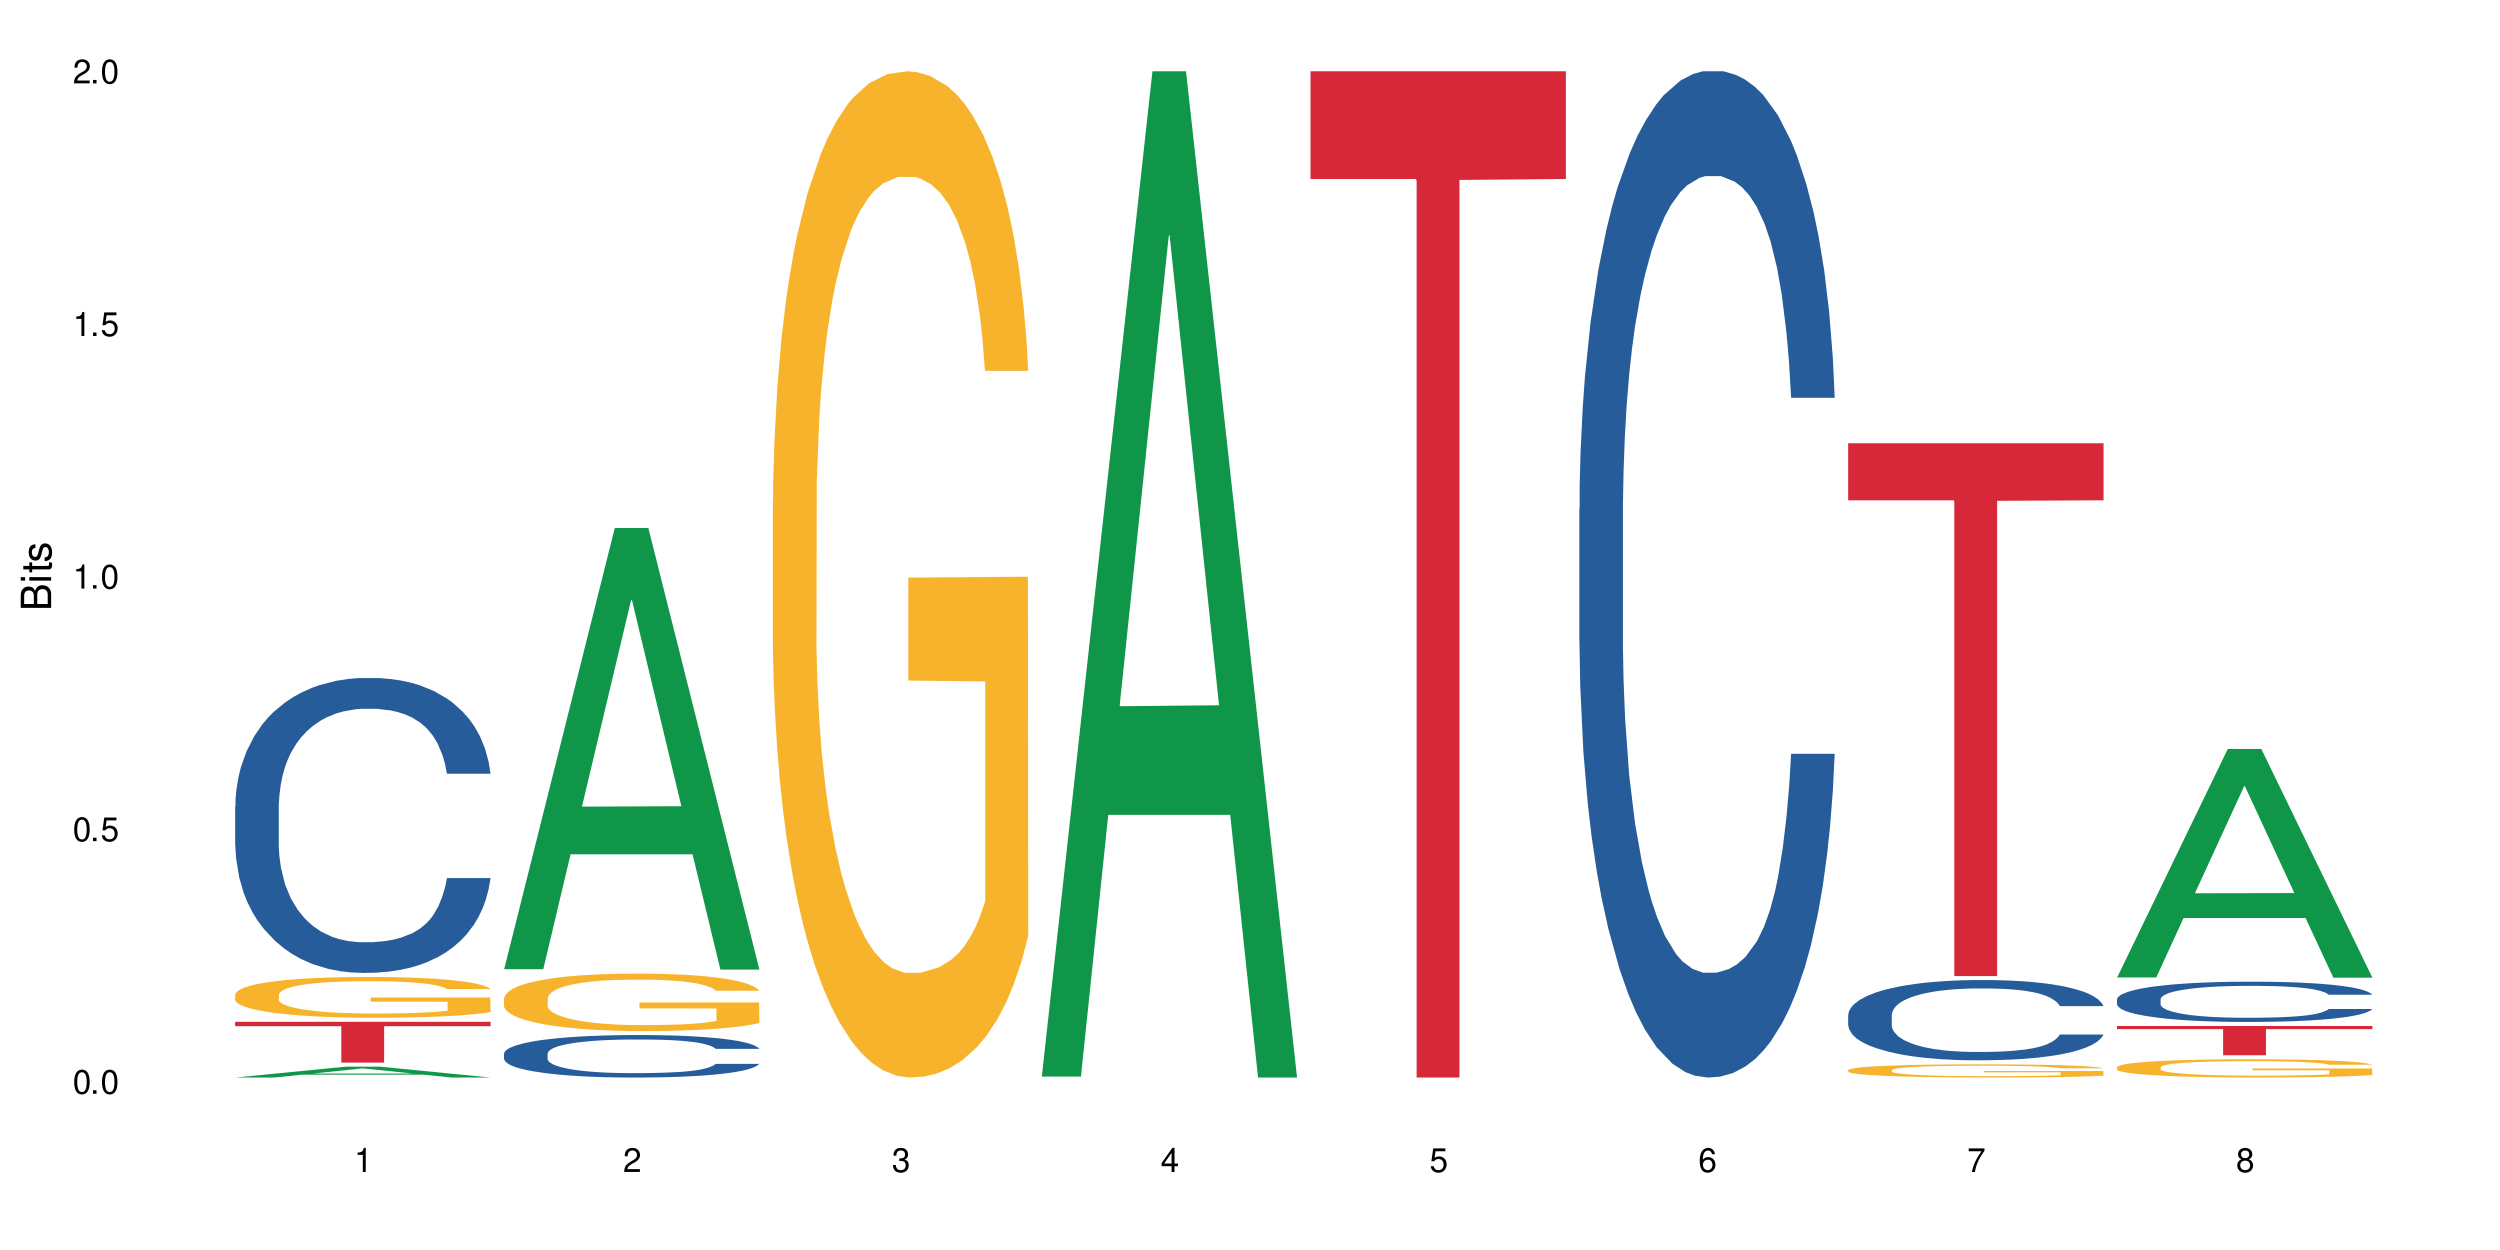 <?xml version="1.0" encoding="UTF-8"?>
<svg xmlns="http://www.w3.org/2000/svg" xmlns:xlink="http://www.w3.org/1999/xlink" width="720" height="360" viewBox="0 0 720 360">
<defs>
<g>
<g id="glyph-0-0">
</g>
<g id="glyph-0-1">
<path d="M 2.641 -6.938 C 2 -6.938 1.422 -6.656 1.078 -6.172 C 0.641 -5.562 0.406 -4.641 0.406 -3.359 C 0.406 -1.016 1.188 0.219 2.641 0.219 C 4.078 0.219 4.859 -1.016 4.859 -3.297 C 4.859 -4.641 4.656 -5.547 4.203 -6.172 C 3.844 -6.656 3.281 -6.938 2.641 -6.938 Z M 2.641 -6.188 C 3.547 -6.188 4 -5.25 4 -3.375 C 4 -1.406 3.562 -0.484 2.625 -0.484 C 1.734 -0.484 1.281 -1.438 1.281 -3.344 C 1.281 -5.25 1.734 -6.188 2.641 -6.188 Z M 2.641 -6.188 "/>
</g>
<g id="glyph-0-2">
<path d="M 1.828 -1 L 0.828 -1 L 0.828 0 L 1.828 0 Z M 1.828 -1 "/>
</g>
<g id="glyph-0-3">
<path d="M 4.562 -6.797 L 1.062 -6.797 L 0.547 -3.094 L 1.328 -3.094 C 1.719 -3.562 2.047 -3.734 2.578 -3.734 C 3.484 -3.734 4.062 -3.109 4.062 -2.094 C 4.062 -1.125 3.484 -0.531 2.578 -0.531 C 1.828 -0.531 1.375 -0.906 1.188 -1.672 L 0.328 -1.672 C 0.453 -1.109 0.547 -0.844 0.75 -0.594 C 1.125 -0.078 1.828 0.219 2.594 0.219 C 3.969 0.219 4.922 -0.781 4.922 -2.219 C 4.922 -3.562 4.031 -4.484 2.719 -4.484 C 2.25 -4.484 1.859 -4.359 1.469 -4.062 L 1.734 -5.969 L 4.562 -5.969 Z M 4.562 -6.797 "/>
</g>
<g id="glyph-0-4">
<path d="M 2.484 -4.938 L 2.484 0 L 3.328 0 L 3.328 -6.938 L 2.766 -6.938 C 2.469 -5.875 2.281 -5.734 0.984 -5.562 L 0.984 -4.938 Z M 2.484 -4.938 "/>
</g>
<g id="glyph-0-5">
<path d="M 4.859 -0.828 L 1.281 -0.828 C 1.359 -1.406 1.672 -1.781 2.5 -2.281 L 3.469 -2.828 C 4.406 -3.344 4.906 -4.062 4.906 -4.906 C 4.906 -5.484 4.672 -6.031 4.266 -6.406 C 3.859 -6.766 3.375 -6.938 2.719 -6.938 C 1.859 -6.938 1.219 -6.625 0.844 -6.031 C 0.609 -5.672 0.5 -5.234 0.484 -4.531 L 1.328 -4.531 C 1.359 -5.016 1.406 -5.281 1.531 -5.516 C 1.75 -5.938 2.188 -6.203 2.703 -6.203 C 3.469 -6.203 4.031 -5.641 4.031 -4.891 C 4.031 -4.344 3.719 -3.859 3.125 -3.516 L 2.234 -3 C 0.812 -2.172 0.406 -1.531 0.328 -0.016 L 4.859 -0.016 Z M 4.859 -0.828 "/>
</g>
<g id="glyph-0-6">
<path d="M 2.125 -3.188 L 2.578 -3.188 C 3.5 -3.188 3.984 -2.766 3.984 -1.922 C 3.984 -1.062 3.469 -0.531 2.594 -0.531 C 1.656 -0.531 1.203 -1 1.156 -2.016 L 0.312 -2.016 C 0.344 -1.453 0.438 -1.094 0.609 -0.781 C 0.953 -0.109 1.625 0.219 2.547 0.219 C 3.953 0.219 4.859 -0.625 4.859 -1.938 C 4.859 -2.828 4.516 -3.297 3.703 -3.594 C 4.344 -3.844 4.656 -4.328 4.656 -5.031 C 4.656 -6.219 3.875 -6.938 2.578 -6.938 C 1.203 -6.938 0.484 -6.172 0.453 -4.703 L 1.297 -4.703 C 1.312 -5.125 1.344 -5.359 1.453 -5.578 C 1.641 -5.969 2.062 -6.203 2.594 -6.203 C 3.344 -6.203 3.797 -5.75 3.797 -5 C 3.797 -4.516 3.609 -4.219 3.25 -4.047 C 3.016 -3.953 2.703 -3.922 2.125 -3.906 Z M 2.125 -3.188 "/>
</g>
<g id="glyph-0-7">
<path d="M 3.141 -1.672 L 3.141 0 L 3.984 0 L 3.984 -1.672 L 4.984 -1.672 L 4.984 -2.438 L 3.984 -2.438 L 3.984 -6.938 L 3.359 -6.938 L 0.266 -2.578 L 0.266 -1.672 Z M 3.141 -2.438 L 1 -2.438 L 3.141 -5.5 Z M 3.141 -2.438 "/>
</g>
<g id="glyph-0-8">
<path d="M 4.781 -5.125 C 4.609 -6.266 3.891 -6.938 2.844 -6.938 C 2.094 -6.938 1.422 -6.578 1.031 -5.953 C 0.594 -5.266 0.406 -4.422 0.406 -3.172 C 0.406 -2 0.578 -1.25 0.984 -0.641 C 1.359 -0.078 1.953 0.219 2.703 0.219 C 3.984 0.219 4.922 -0.75 4.922 -2.094 C 4.922 -3.375 4.062 -4.281 2.844 -4.281 C 2.172 -4.281 1.641 -4.031 1.281 -3.516 C 1.281 -5.234 1.828 -6.188 2.797 -6.188 C 3.391 -6.188 3.797 -5.797 3.938 -5.125 Z M 2.734 -3.531 C 3.547 -3.531 4.062 -2.953 4.062 -2.031 C 4.062 -1.156 3.484 -0.531 2.703 -0.531 C 1.922 -0.531 1.328 -1.188 1.328 -2.078 C 1.328 -2.938 1.906 -3.531 2.734 -3.531 Z M 2.734 -3.531 "/>
</g>
<g id="glyph-0-9">
<path d="M 4.984 -6.797 L 0.438 -6.797 L 0.438 -5.969 L 4.109 -5.969 C 2.5 -3.656 1.828 -2.234 1.328 0 L 2.219 0 C 2.594 -2.172 3.453 -4.047 4.984 -6.094 Z M 4.984 -6.797 "/>
</g>
<g id="glyph-0-10">
<path d="M 3.75 -3.656 C 4.469 -4.094 4.688 -4.438 4.688 -5.078 C 4.688 -6.172 3.844 -6.938 2.641 -6.938 C 1.438 -6.938 0.594 -6.172 0.594 -5.094 C 0.594 -4.438 0.812 -4.094 1.516 -3.656 C 0.734 -3.266 0.359 -2.703 0.359 -1.922 C 0.359 -0.656 1.281 0.219 2.641 0.219 C 3.984 0.219 4.922 -0.656 4.922 -1.922 C 4.922 -2.703 4.531 -3.266 3.75 -3.656 Z M 2.641 -6.188 C 3.359 -6.188 3.812 -5.75 3.812 -5.062 C 3.812 -4.406 3.344 -3.984 2.641 -3.984 C 1.922 -3.984 1.453 -4.406 1.453 -5.078 C 1.453 -5.75 1.922 -6.188 2.641 -6.188 Z M 2.641 -3.266 C 3.484 -3.266 4.062 -2.719 4.062 -1.906 C 4.062 -1.078 3.484 -0.531 2.625 -0.531 C 1.797 -0.531 1.219 -1.094 1.219 -1.906 C 1.219 -2.719 1.781 -3.266 2.641 -3.266 Z M 2.641 -3.266 "/>
</g>
<g id="glyph-1-0">
</g>
<g id="glyph-1-1">
<path d="M 0 -0.953 L 0 -4.891 C 0 -5.719 -0.234 -6.344 -0.734 -6.797 C -1.188 -7.234 -1.812 -7.469 -2.5 -7.469 C -3.547 -7.469 -4.188 -7 -4.625 -5.875 C -4.984 -6.688 -5.625 -7.094 -6.531 -7.094 C -7.172 -7.094 -7.734 -6.859 -8.141 -6.391 C -8.562 -5.922 -8.75 -5.344 -8.75 -4.5 L -8.75 -0.953 Z M -4.984 -2.062 L -7.766 -2.062 L -7.766 -4.219 C -7.766 -4.844 -7.688 -5.203 -7.453 -5.5 C -7.219 -5.812 -6.859 -5.969 -6.375 -5.969 C -5.891 -5.969 -5.531 -5.812 -5.297 -5.5 C -5.062 -5.203 -4.984 -4.844 -4.984 -4.219 Z M -0.984 -2.062 L -4 -2.062 L -4 -4.781 C -4 -5.766 -3.438 -6.359 -2.484 -6.359 C -1.547 -6.359 -0.984 -5.766 -0.984 -4.781 Z M -0.984 -2.062 "/>
</g>
<g id="glyph-1-2">
<path d="M -6.281 -1.797 L -6.281 -0.797 L 0 -0.797 L 0 -1.797 Z M -8.75 -1.797 L -8.75 -0.797 L -7.484 -0.797 L -7.484 -1.797 Z M -8.75 -1.797 "/>
</g>
<g id="glyph-1-3">
<path d="M -6.281 -3.047 L -6.281 -2.016 L -8.016 -2.016 L -8.016 -1.016 L -6.281 -1.016 L -6.281 -0.172 L -5.469 -0.172 L -5.469 -1.016 L -0.719 -1.016 C -0.078 -1.016 0.281 -1.453 0.281 -2.234 C 0.281 -2.5 0.25 -2.719 0.188 -3.047 L -0.641 -3.047 C -0.609 -2.906 -0.594 -2.766 -0.594 -2.562 C -0.594 -2.141 -0.719 -2.016 -1.156 -2.016 L -5.469 -2.016 L -5.469 -3.047 Z M -6.281 -3.047 "/>
</g>
<g id="glyph-1-4">
<path d="M -4.531 -5.25 C -5.766 -5.25 -6.469 -4.422 -6.469 -2.969 C -6.469 -1.516 -5.719 -0.562 -4.547 -0.562 C -3.562 -0.562 -3.094 -1.062 -2.734 -2.562 L -2.516 -3.484 C -2.344 -4.188 -2.094 -4.469 -1.641 -4.469 C -1.047 -4.469 -0.641 -3.875 -0.641 -3 C -0.641 -2.453 -0.797 -2 -1.062 -1.75 C -1.25 -1.594 -1.422 -1.531 -1.875 -1.469 L -1.875 -0.406 C -0.422 -0.453 0.281 -1.266 0.281 -2.922 C 0.281 -4.5 -0.5 -5.516 -1.719 -5.516 C -2.656 -5.516 -3.172 -4.984 -3.469 -3.734 L -3.703 -2.766 C -3.891 -1.953 -4.156 -1.609 -4.594 -1.609 C -5.188 -1.609 -5.547 -2.125 -5.547 -2.938 C -5.547 -3.75 -5.203 -4.172 -4.531 -4.203 Z M -4.531 -5.25 "/>
</g>
</g>
</defs>
<rect x="-72" y="-36" width="864" height="432" fill="rgb(100%, 100%, 100%)" fill-opacity="1"/>
<path fill-rule="nonzero" fill="rgb(6.275%, 58.824%, 28.235%)" fill-opacity="1" d="M 67.73 310.328 L 67.809 310.328 L 99.637 307.191 L 109.301 307.191 L 141.281 310.332 L 130.047 310.332 L 122.031 309.512 L 86.906 309.512 L 79.047 310.328 L 67.73 310.328 L 90.285 309.172 L 118.809 309.172 L 104.586 307.707 L 104.43 307.703 L 104.27 307.711 L 90.207 309.172 L 90.285 309.172 Z M 67.73 310.328 "/>
<path fill-rule="nonzero" fill="rgb(14.51%, 36.078%, 60%)" fill-opacity="1" d="M 67.73 232.234 L 67.82 232.16 L 67.82 230.297 L 68.09 227.348 L 68.719 223.621 L 69.344 221.059 L 70.961 216.48 L 73.203 212.055 L 75.535 208.641 L 77.238 206.621 L 78.766 205.07 L 82.262 202.199 L 84.504 200.723 L 86.926 199.402 L 89.887 198.082 L 92.039 197.309 L 96.883 196.066 L 100.469 195.523 L 103.25 195.289 L 109.262 195.289 L 112.848 195.602 L 115.449 195.988 L 118.32 196.609 L 120.742 197.309 L 124.957 199.016 L 128.727 201.188 L 130.43 202.43 L 133.121 204.836 L 135.184 207.164 L 136.617 209.184 L 138.234 212.055 L 139.668 215.547 L 140.746 219.508 L 141.281 222.844 L 128.727 222.844 L 128.098 219.738 L 127.379 217.332 L 126.035 214.152 L 124.688 211.898 L 122.805 209.648 L 121.102 208.176 L 118.77 206.699 L 116.707 205.77 L 114.555 205.07 L 112.488 204.605 L 108.543 204.137 L 103.969 204.137 L 102.266 204.293 L 98.766 204.914 L 96.883 205.457 L 94.191 206.543 L 92.309 207.555 L 90.066 209.105 L 88.539 210.426 L 86.656 212.441 L 85.312 214.227 L 83.785 216.789 L 82.891 218.73 L 82.082 220.902 L 81.363 223.465 L 80.828 226.184 L 80.469 229.055 L 80.289 231.848 L 80.289 243.879 L 80.469 246.672 L 80.918 249.934 L 82.082 254.668 L 83.785 258.781 L 85.762 262.043 L 87.645 264.371 L 88.719 265.457 L 90.156 266.699 L 92.398 268.25 L 95.629 269.805 L 97.512 270.426 L 100.383 271.047 L 103.34 271.355 L 107.289 271.355 L 110.785 271.047 L 113.117 270.656 L 115.539 270.035 L 118.859 268.719 L 120.922 267.477 L 122.715 266 L 124.062 264.527 L 124.957 263.285 L 126.305 260.879 L 127.379 258.238 L 128.188 255.523 L 128.727 252.883 L 141.281 252.883 L 140.746 255.988 L 139.938 259.016 L 139.129 261.266 L 137.875 263.98 L 136.441 266.387 L 134.375 269.105 L 132.672 270.891 L 130.43 272.832 L 128.367 274.305 L 126.125 275.625 L 122.805 277.176 L 120.652 277.953 L 118.32 278.652 L 115.539 279.273 L 112.043 279.816 L 108.273 280.129 L 104.777 280.203 L 101.008 280.051 L 98.227 279.738 L 94.551 279.039 L 89.977 277.645 L 86.656 276.168 L 84.055 274.695 L 81.812 273.141 L 79.301 271.047 L 76.074 267.629 L 74.098 264.992 L 72.754 262.816 L 71.23 259.789 L 70.152 257.074 L 68.898 252.727 L 68 247.215 L 67.73 242.949 Z M 67.73 232.234 "/>
<path fill-rule="nonzero" fill="rgb(96.863%, 70.196%, 16.863%)" fill-opacity="1" d="M 67.73 286.402 L 67.82 286.391 L 67.82 286.176 L 68.18 285.691 L 69.078 285.027 L 70.242 284.48 L 71.5 284.051 L 72.305 283.824 L 73.652 283.504 L 74.816 283.27 L 77.777 282.785 L 81.543 282.336 L 83.609 282.141 L 85.941 281.957 L 89.258 281.754 L 90.785 281.68 L 95.449 281.508 L 100.738 281.402 L 106.57 281.367 L 109.262 281.379 L 112.938 281.422 L 117.961 281.539 L 120.832 281.648 L 123.074 281.754 L 125.406 281.895 L 128.277 282.109 L 130.969 282.367 L 133.121 282.625 L 135.273 282.945 L 137.066 283.289 L 138.594 283.664 L 139.938 284.113 L 140.746 284.492 L 141.281 284.867 L 128.816 284.867 L 128.098 284.492 L 127.289 284.199 L 125.945 283.848 L 124.598 283.59 L 123.254 283.387 L 120.742 283.105 L 118.59 282.934 L 115.898 282.785 L 113.297 282.688 L 110.336 282.625 L 108.543 282.602 L 103.789 282.602 L 99.484 282.676 L 96.973 282.762 L 95.18 282.848 L 92.668 283.012 L 91.141 283.141 L 90.246 283.227 L 87.555 283.559 L 85.762 283.859 L 84.773 284.062 L 83.52 284.383 L 82.621 284.672 L 81.633 285.102 L 81.098 285.426 L 80.379 286.152 L 80.289 288.086 L 80.559 288.492 L 81.098 288.934 L 81.812 289.32 L 82.891 289.727 L 83.965 290.039 L 85.852 290.457 L 87.465 290.734 L 88.719 290.918 L 91.141 291.207 L 92.129 291.305 L 94.461 291.496 L 96.883 291.648 L 99.844 291.777 L 102.086 291.84 L 105.672 291.895 L 110.246 291.895 L 115.629 291.828 L 119.039 291.742 L 121.371 291.656 L 122.895 291.582 L 124.777 291.465 L 126.125 291.355 L 127.379 291.238 L 128.906 291.059 L 128.906 288.492 L 106.75 288.48 L 106.75 287.281 L 141.195 287.27 L 141.281 291.465 L 139.398 291.754 L 137.066 292.031 L 134.824 292.246 L 132.492 292.43 L 129.176 292.633 L 126.484 292.762 L 122.355 292.914 L 118.59 293.008 L 114.645 293.074 L 111.145 293.105 L 107.02 293.117 L 103.34 293.094 L 99.395 293.031 L 96.254 292.945 L 93.383 292.836 L 90.516 292.699 L 86.926 292.473 L 84.594 292.289 L 82.172 292.066 L 79.75 291.797 L 77.598 291.508 L 76.164 291.281 L 74.727 291.023 L 73.203 290.703 L 71.766 290.336 L 70.691 290.004 L 69.703 289.629 L 68.988 289.277 L 68.27 288.793 L 67.91 288.406 L 67.73 288.074 Z M 67.73 286.402 "/>
<path fill-rule="nonzero" fill="rgb(83.922%, 15.686%, 22.353%)" fill-opacity="1" d="M 67.73 294.281 L 141.281 294.281 L 141.281 295.539 L 110.629 295.551 L 110.629 306.027 L 98.297 306.027 L 98.297 295.559 L 98.117 295.539 L 67.73 295.539 Z M 67.73 294.281 "/>
<path fill-rule="nonzero" fill="rgb(6.275%, 58.824%, 28.235%)" fill-opacity="1" d="M 145.156 279.121 L 145.234 279.004 L 177.059 152.059 L 186.723 152.059 L 218.707 279.242 L 207.469 279.242 L 199.453 246.043 L 164.328 246.043 L 156.469 279.121 L 145.156 279.121 L 167.707 232.309 L 196.23 232.191 L 182.008 172.84 L 181.852 172.719 L 181.695 173.078 L 167.629 232.191 L 167.707 232.309 Z M 145.156 279.121 "/>
<path fill-rule="nonzero" fill="rgb(14.51%, 36.078%, 60%)" fill-opacity="1" d="M 145.156 303.426 L 145.242 303.414 L 145.242 303.145 L 145.512 302.719 L 146.141 302.184 L 146.77 301.816 L 148.383 301.156 L 150.625 300.52 L 152.957 300.027 L 154.664 299.734 L 156.188 299.512 L 159.684 299.098 L 161.93 298.887 L 164.352 298.695 L 167.309 298.508 L 169.461 298.395 L 174.305 298.215 L 177.895 298.137 L 180.676 298.105 L 186.684 298.105 L 190.273 298.148 L 192.875 298.203 L 195.742 298.293 L 198.164 298.395 L 202.383 298.641 L 206.148 298.953 L 207.852 299.133 L 210.543 299.48 L 212.605 299.812 L 214.043 300.105 L 215.656 300.52 L 217.094 301.02 L 218.168 301.59 L 218.707 302.07 L 206.148 302.07 L 205.52 301.625 L 204.805 301.277 L 203.457 300.82 L 202.113 300.496 L 200.23 300.172 L 198.523 299.961 L 196.191 299.746 L 194.129 299.613 L 191.977 299.512 L 189.914 299.445 L 185.969 299.379 L 181.391 299.379 L 179.688 299.398 L 176.191 299.488 L 174.305 299.566 L 171.613 299.723 L 169.73 299.871 L 167.488 300.094 L 165.965 300.285 L 164.082 300.574 L 162.734 300.832 L 161.211 301.199 L 160.312 301.48 L 159.508 301.793 L 158.789 302.16 L 158.25 302.551 L 157.891 302.965 L 157.711 303.367 L 157.711 305.102 L 157.891 305.504 L 158.34 305.973 L 159.508 306.656 L 161.211 307.246 L 163.184 307.715 L 165.066 308.051 L 166.145 308.207 L 167.578 308.387 L 169.82 308.609 L 173.051 308.836 L 174.934 308.926 L 177.805 309.012 L 180.766 309.059 L 184.711 309.059 L 188.211 309.012 L 190.543 308.957 L 192.965 308.867 L 196.281 308.68 L 198.344 308.5 L 200.141 308.285 L 201.484 308.074 L 202.383 307.895 L 203.727 307.551 L 204.805 307.168 L 205.609 306.777 L 206.148 306.398 L 218.707 306.398 L 218.168 306.844 L 217.359 307.281 L 216.555 307.605 L 215.297 307.996 L 213.863 308.344 L 211.801 308.734 L 210.094 308.992 L 207.852 309.27 L 205.789 309.484 L 203.547 309.672 L 200.23 309.898 L 198.074 310.008 L 195.742 310.109 L 192.965 310.199 L 189.465 310.277 L 185.699 310.32 L 182.199 310.332 L 178.434 310.309 L 175.652 310.266 L 171.973 310.164 L 167.398 309.965 L 164.082 309.75 L 161.48 309.539 L 159.238 309.316 L 156.727 309.012 L 153.496 308.523 L 151.523 308.141 L 150.176 307.828 L 148.652 307.395 L 147.574 307 L 146.32 306.375 L 145.422 305.582 L 145.156 304.969 Z M 145.156 303.426 "/>
<path fill-rule="nonzero" fill="rgb(96.863%, 70.196%, 16.863%)" fill-opacity="1" d="M 145.156 287.488 L 145.242 287.473 L 145.242 287.172 L 145.602 286.492 L 146.5 285.555 L 147.664 284.785 L 148.922 284.18 L 149.73 283.863 L 151.074 283.41 L 152.242 283.078 L 155.199 282.398 L 158.969 281.766 L 161.031 281.492 L 163.363 281.238 L 166.684 280.949 L 168.207 280.844 L 172.871 280.602 L 178.164 280.453 L 183.992 280.406 L 186.684 280.422 L 190.363 280.48 L 195.387 280.648 L 198.254 280.801 L 200.496 280.949 L 202.828 281.145 L 205.699 281.449 L 208.391 281.812 L 210.543 282.172 L 212.695 282.625 L 214.492 283.109 L 216.016 283.637 L 217.359 284.273 L 218.168 284.801 L 218.707 285.328 L 206.238 285.328 L 205.52 284.801 L 204.715 284.391 L 203.367 283.895 L 202.023 283.531 L 200.676 283.246 L 198.164 282.852 L 196.012 282.609 L 193.32 282.398 L 190.723 282.262 L 187.762 282.172 L 185.969 282.145 L 181.211 282.145 L 176.906 282.25 L 174.395 282.371 L 172.602 282.488 L 170.09 282.715 L 168.566 282.898 L 167.668 283.02 L 164.977 283.488 L 163.184 283.91 L 162.195 284.195 L 160.941 284.648 L 160.043 285.059 L 159.059 285.66 L 158.52 286.113 L 157.801 287.141 L 157.711 289.859 L 157.98 290.434 L 158.52 291.051 L 159.238 291.594 L 160.312 292.168 L 161.391 292.605 L 163.273 293.195 L 164.887 293.586 L 166.145 293.844 L 168.566 294.254 L 169.551 294.387 L 171.883 294.66 L 174.305 294.871 L 177.266 295.051 L 179.508 295.145 L 183.098 295.219 L 187.672 295.219 L 193.055 295.129 L 196.461 295.008 L 198.793 294.887 L 200.32 294.781 L 202.203 294.613 L 203.547 294.465 L 204.805 294.297 L 206.328 294.039 L 206.328 290.434 L 184.172 290.418 L 184.172 288.727 L 218.617 288.711 L 218.707 294.613 L 216.824 295.023 L 214.492 295.414 L 212.25 295.719 L 209.918 295.973 L 206.598 296.262 L 203.906 296.441 L 199.781 296.652 L 196.012 296.789 L 192.066 296.879 L 188.566 296.926 L 184.441 296.941 L 180.766 296.91 L 176.816 296.82 L 173.68 296.699 L 170.809 296.547 L 167.938 296.352 L 164.352 296.035 L 162.016 295.777 L 159.594 295.461 L 157.172 295.082 L 155.02 294.676 L 153.586 294.359 L 152.152 293.996 L 150.625 293.543 L 149.191 293.027 L 148.113 292.562 L 147.129 292.031 L 146.41 291.535 L 145.691 290.855 L 145.332 290.312 L 145.156 289.844 Z M 145.156 287.488 "/>
<path fill-rule="nonzero" fill="rgb(96.863%, 70.196%, 16.863%)" fill-opacity="1" d="M 222.578 144.652 L 222.668 144.387 L 222.668 139.094 L 223.027 127.184 L 223.922 110.777 L 225.09 97.277 L 226.344 86.691 L 227.152 81.133 L 228.496 73.195 L 229.664 67.371 L 232.625 55.461 L 236.391 44.348 L 238.453 39.582 L 240.785 35.082 L 244.105 30.055 L 245.629 28.203 L 250.293 23.965 L 255.586 21.32 L 261.418 20.527 L 264.109 20.789 L 267.785 21.848 L 272.809 24.762 L 275.68 27.406 L 277.922 30.055 L 280.254 33.496 L 283.125 38.789 L 285.816 45.141 L 287.969 51.492 L 290.121 59.43 L 291.914 67.902 L 293.438 77.164 L 294.785 88.281 L 295.59 97.543 L 296.129 106.805 L 283.66 106.805 L 282.945 97.543 L 282.137 90.398 L 280.793 81.664 L 279.445 75.312 L 278.102 70.281 L 275.59 63.402 L 273.438 59.168 L 270.746 55.461 L 268.145 53.078 L 265.184 51.492 L 263.391 50.961 L 258.637 50.961 L 254.332 52.816 L 251.82 54.934 L 250.023 57.051 L 247.512 61.02 L 245.988 64.195 L 245.094 66.312 L 242.402 74.516 L 240.605 81.93 L 239.621 86.957 L 238.363 94.898 L 237.469 102.043 L 236.48 112.629 L 235.941 120.57 L 235.227 138.566 L 235.137 186.207 L 235.406 196.262 L 235.941 207.113 L 236.66 216.641 L 237.738 226.699 L 238.812 234.375 L 240.695 244.695 L 242.312 251.578 L 243.566 256.078 L 245.988 263.223 L 246.977 265.605 L 249.309 270.367 L 251.73 274.074 L 254.691 277.25 L 256.934 278.836 L 260.52 280.16 L 265.094 280.16 L 270.477 278.574 L 273.887 276.457 L 276.219 274.34 L 277.742 272.484 L 279.625 269.574 L 280.973 266.926 L 282.227 264.016 L 283.75 259.516 L 283.75 196.262 L 261.598 195.996 L 261.598 166.355 L 296.039 166.09 L 296.129 269.574 L 294.246 276.719 L 291.914 283.602 L 289.672 288.895 L 287.34 293.395 L 284.02 298.422 L 281.328 301.598 L 277.203 305.305 L 273.438 307.688 L 269.488 309.273 L 265.992 310.066 L 261.867 310.332 L 258.188 309.805 L 254.242 308.215 L 251.102 306.098 L 248.23 303.453 L 245.359 300.012 L 241.773 294.453 L 239.441 289.953 L 237.02 284.395 L 234.598 277.777 L 232.445 270.633 L 231.008 265.074 L 229.574 258.723 L 228.051 250.781 L 226.613 241.785 L 225.539 233.578 L 224.551 224.316 L 223.832 215.582 L 223.117 203.672 L 222.758 194.145 L 222.578 185.941 Z M 222.578 144.652 "/>
<path fill-rule="nonzero" fill="rgb(6.275%, 58.824%, 28.235%)" fill-opacity="1" d="M 300 310.059 L 300.078 309.789 L 331.906 20.527 L 341.57 20.527 L 373.555 310.332 L 362.316 310.332 L 354.301 234.684 L 319.176 234.684 L 311.316 310.059 L 300 310.059 L 322.555 203.391 L 351.078 203.117 L 336.855 67.875 L 336.699 67.602 L 336.543 68.418 L 322.477 203.117 L 322.555 203.391 Z M 300 310.059 "/>
<path fill-rule="nonzero" fill="rgb(83.922%, 15.686%, 22.353%)" fill-opacity="1" d="M 377.426 20.527 L 450.977 20.527 L 450.977 51.547 L 420.324 51.82 L 420.324 310.332 L 407.988 310.332 L 407.988 52.094 L 407.809 51.547 L 377.426 51.547 Z M 377.426 20.527 "/>
<path fill-rule="nonzero" fill="rgb(14.51%, 36.078%, 60%)" fill-opacity="1" d="M 454.848 146.621 L 454.938 146.355 L 454.938 140 L 455.207 129.934 L 455.836 117.215 L 456.461 108.477 L 458.078 92.844 L 460.32 77.746 L 462.652 66.09 L 464.355 59.203 L 465.879 53.902 L 469.379 44.102 L 471.621 39.07 L 474.043 34.566 L 477.004 30.062 L 479.156 27.414 L 484 23.176 L 487.586 21.32 L 490.367 20.527 L 496.379 20.527 L 499.965 21.586 L 502.566 22.91 L 505.438 25.031 L 507.859 27.414 L 512.074 33.242 L 515.844 40.66 L 517.547 44.898 L 520.238 53.109 L 522.301 61.055 L 523.734 67.945 L 525.352 77.746 L 526.785 89.668 L 527.863 103.176 L 528.398 114.566 L 515.844 114.566 L 515.215 103.973 L 514.496 95.758 L 513.152 84.898 L 511.805 77.215 L 509.922 69.535 L 508.219 64.5 L 505.887 59.469 L 503.824 56.289 L 501.672 53.902 L 499.605 52.316 L 495.66 50.727 L 491.086 50.727 L 489.383 51.254 L 485.883 53.375 L 484 55.23 L 481.309 58.938 L 479.426 62.383 L 477.184 67.68 L 475.656 72.184 L 473.773 79.07 L 472.43 85.164 L 470.902 93.906 L 470.008 100.527 L 469.199 107.945 L 468.48 116.688 L 467.945 125.957 L 467.586 135.762 L 467.406 145.297 L 467.406 186.355 L 467.586 195.895 L 468.035 207.02 L 469.199 223.18 L 470.902 237.219 L 472.879 248.344 L 474.762 256.293 L 475.836 260 L 477.273 264.238 L 479.516 269.535 L 482.742 274.836 L 484.629 276.953 L 487.496 279.074 L 490.457 280.133 L 494.406 280.133 L 497.902 279.074 L 500.234 277.75 L 502.656 275.629 L 505.977 271.125 L 508.039 266.887 L 509.832 261.855 L 511.18 256.82 L 512.074 252.582 L 513.422 244.371 L 514.496 235.363 L 515.305 226.094 L 515.844 217.086 L 528.398 217.086 L 527.863 227.684 L 527.055 238.012 L 526.246 245.695 L 524.992 254.969 L 523.555 263.18 L 521.492 272.449 L 519.789 278.543 L 517.547 285.168 L 515.484 290.199 L 513.242 294.703 L 509.922 300 L 507.77 302.648 L 505.438 305.035 L 502.656 307.152 L 499.16 309.008 L 495.391 310.066 L 491.895 310.332 L 488.125 309.801 L 485.344 308.742 L 481.668 306.359 L 477.094 301.59 L 473.773 296.559 L 471.172 291.523 L 468.93 286.227 L 466.418 279.074 L 463.191 267.418 L 461.215 258.41 L 459.871 250.992 L 458.348 240.664 L 457.27 231.391 L 456.016 216.555 L 455.117 197.746 L 454.848 183.18 Z M 454.848 146.621 "/>
<path fill-rule="nonzero" fill="rgb(14.51%, 36.078%, 60%)" fill-opacity="1" d="M 532.27 292.32 L 532.359 292.297 L 532.359 291.789 L 532.629 290.988 L 533.258 289.977 L 533.887 289.277 L 535.5 288.031 L 537.742 286.828 L 540.074 285.898 L 541.777 285.352 L 543.305 284.926 L 546.801 284.145 L 549.043 283.746 L 551.465 283.387 L 554.426 283.027 L 556.578 282.816 L 561.422 282.477 L 565.012 282.332 L 567.793 282.266 L 573.801 282.266 L 577.391 282.352 L 579.992 282.457 L 582.859 282.625 L 585.281 282.816 L 589.5 283.281 L 593.266 283.871 L 594.969 284.211 L 597.66 284.863 L 599.723 285.496 L 601.16 286.047 L 602.773 286.828 L 604.207 287.777 L 605.285 288.855 L 605.824 289.762 L 593.266 289.762 L 592.637 288.918 L 591.922 288.266 L 590.574 287.398 L 589.23 286.785 L 587.344 286.172 L 585.641 285.773 L 583.309 285.371 L 581.246 285.117 L 579.094 284.926 L 577.031 284.801 L 573.082 284.676 L 568.508 284.676 L 566.805 284.715 L 563.305 284.887 L 561.422 285.035 L 558.73 285.328 L 556.848 285.602 L 554.605 286.027 L 553.082 286.387 L 551.199 286.934 L 549.852 287.418 L 548.328 288.117 L 547.43 288.645 L 546.621 289.234 L 545.906 289.934 L 545.367 290.672 L 545.008 291.453 L 544.828 292.215 L 544.828 295.484 L 545.008 296.246 L 545.457 297.133 L 546.621 298.422 L 548.328 299.539 L 550.301 300.426 L 552.184 301.062 L 553.262 301.355 L 554.695 301.695 L 556.938 302.117 L 560.168 302.539 L 562.051 302.707 L 564.922 302.879 L 567.883 302.961 L 571.828 302.961 L 575.324 302.879 L 577.656 302.773 L 580.078 302.602 L 583.398 302.242 L 585.461 301.906 L 587.254 301.504 L 588.602 301.102 L 589.5 300.766 L 590.844 300.109 L 591.922 299.395 L 592.727 298.652 L 593.266 297.938 L 605.824 297.938 L 605.285 298.781 L 604.477 299.605 L 603.672 300.215 L 602.414 300.957 L 600.98 301.609 L 598.918 302.348 L 597.211 302.836 L 594.969 303.363 L 592.906 303.766 L 590.664 304.125 L 587.344 304.547 L 585.191 304.758 L 582.859 304.945 L 580.078 305.117 L 576.582 305.262 L 572.816 305.348 L 569.316 305.367 L 565.551 305.328 L 562.77 305.242 L 559.09 305.051 L 554.516 304.672 L 551.199 304.27 L 548.598 303.871 L 546.355 303.449 L 543.844 302.879 L 540.613 301.949 L 538.641 301.23 L 537.293 300.641 L 535.77 299.816 L 534.691 299.074 L 533.438 297.895 L 532.539 296.395 L 532.27 295.234 Z M 532.27 292.32 "/>
<path fill-rule="nonzero" fill="rgb(96.863%, 70.196%, 16.863%)" fill-opacity="1" d="M 532.27 308.16 L 532.359 308.156 L 532.359 308.086 L 532.719 307.93 L 533.617 307.715 L 534.781 307.539 L 536.039 307.398 L 536.844 307.328 L 538.191 307.223 L 539.355 307.148 L 542.316 306.992 L 546.086 306.844 L 548.148 306.781 L 550.48 306.723 L 553.797 306.656 L 555.324 306.633 L 559.988 306.578 L 565.281 306.543 L 571.109 306.531 L 573.801 306.535 L 577.48 306.551 L 582.5 306.59 L 585.371 306.625 L 587.613 306.656 L 589.945 306.703 L 592.816 306.773 L 595.508 306.855 L 597.66 306.938 L 599.812 307.043 L 601.609 307.152 L 603.133 307.277 L 604.477 307.422 L 605.285 307.543 L 605.824 307.664 L 593.355 307.664 L 592.637 307.543 L 591.832 307.449 L 590.484 307.336 L 589.141 307.25 L 587.793 307.184 L 585.281 307.094 L 583.129 307.039 L 580.438 306.992 L 577.836 306.961 L 574.879 306.938 L 573.082 306.934 L 568.328 306.934 L 564.023 306.957 L 561.512 306.984 L 559.719 307.012 L 557.207 307.062 L 555.684 307.105 L 554.785 307.133 L 552.094 307.242 L 550.301 307.336 L 549.312 307.402 L 548.059 307.508 L 547.16 307.602 L 546.176 307.742 L 545.637 307.844 L 544.918 308.082 L 544.828 308.703 L 545.098 308.836 L 545.637 308.98 L 546.355 309.105 L 547.43 309.234 L 548.508 309.336 L 550.391 309.473 L 552.004 309.562 L 553.262 309.621 L 555.684 309.715 L 556.668 309.746 L 559 309.809 L 561.422 309.855 L 564.383 309.898 L 566.625 309.918 L 570.215 309.938 L 574.789 309.938 L 580.168 309.918 L 583.578 309.887 L 585.91 309.859 L 587.434 309.836 L 589.32 309.797 L 590.664 309.762 L 591.922 309.727 L 593.445 309.668 L 593.445 308.836 L 571.289 308.832 L 571.289 308.445 L 605.734 308.441 L 605.824 309.797 L 603.941 309.891 L 601.609 309.98 L 599.363 310.051 L 597.031 310.109 L 593.715 310.176 L 591.023 310.219 L 586.898 310.266 L 583.129 310.297 L 579.184 310.32 L 575.684 310.328 L 571.559 310.332 L 567.883 310.324 L 563.934 310.305 L 560.797 310.277 L 557.926 310.242 L 555.055 310.195 L 551.465 310.125 L 549.133 310.066 L 546.711 309.992 L 544.289 309.906 L 542.137 309.812 L 540.703 309.738 L 539.266 309.656 L 537.742 309.551 L 536.309 309.434 L 535.23 309.324 L 534.246 309.203 L 533.527 309.09 L 532.809 308.934 L 532.449 308.809 L 532.27 308.703 Z M 532.27 308.16 "/>
<path fill-rule="nonzero" fill="rgb(83.922%, 15.686%, 22.353%)" fill-opacity="1" d="M 532.27 127.664 L 605.824 127.664 L 605.824 144.09 L 575.168 144.234 L 575.168 281.102 L 562.836 281.102 L 562.836 144.375 L 562.656 144.09 L 532.27 144.09 Z M 532.27 127.664 "/>
<path fill-rule="nonzero" fill="rgb(6.275%, 58.824%, 28.235%)" fill-opacity="1" d="M 609.695 281.504 L 609.773 281.445 L 641.598 215.707 L 651.266 215.707 L 683.246 281.566 L 672.008 281.566 L 663.996 264.375 L 628.867 264.375 L 621.012 281.504 L 609.695 281.504 L 632.246 257.266 L 660.773 257.203 L 646.551 226.469 L 646.391 226.406 L 646.234 226.594 L 632.168 257.203 L 632.246 257.266 Z M 609.695 281.504 "/>
<path fill-rule="nonzero" fill="rgb(14.51%, 36.078%, 60%)" fill-opacity="1" d="M 609.695 287.773 L 609.785 287.762 L 609.785 287.508 L 610.055 287.105 L 610.68 286.598 L 611.309 286.25 L 612.922 285.625 L 615.164 285.02 L 617.5 284.555 L 619.203 284.277 L 620.727 284.066 L 624.227 283.676 L 626.469 283.473 L 628.891 283.293 L 631.852 283.113 L 634.004 283.008 L 638.848 282.836 L 642.434 282.762 L 645.215 282.73 L 651.223 282.73 L 654.812 282.773 L 657.414 282.828 L 660.285 282.91 L 662.707 283.008 L 666.922 283.238 L 670.688 283.535 L 672.395 283.707 L 675.086 284.035 L 677.148 284.352 L 678.582 284.629 L 680.195 285.02 L 681.633 285.496 L 682.707 286.035 L 683.246 286.492 L 670.688 286.492 L 670.062 286.066 L 669.344 285.738 L 667.996 285.305 L 666.652 285 L 664.77 284.691 L 663.066 284.488 L 660.734 284.289 L 658.668 284.16 L 656.516 284.066 L 654.453 284.004 L 650.508 283.938 L 645.934 283.938 L 644.227 283.961 L 640.73 284.043 L 638.848 284.117 L 636.156 284.266 L 634.273 284.406 L 632.027 284.617 L 630.504 284.797 L 628.621 285.07 L 627.273 285.316 L 625.75 285.664 L 624.852 285.93 L 624.047 286.227 L 623.328 286.578 L 622.789 286.945 L 622.43 287.34 L 622.254 287.719 L 622.254 289.363 L 622.43 289.742 L 622.879 290.188 L 624.047 290.836 L 625.75 291.395 L 627.723 291.84 L 629.605 292.16 L 630.684 292.309 L 632.117 292.477 L 634.363 292.688 L 637.59 292.902 L 639.473 292.984 L 642.344 293.07 L 645.305 293.113 L 649.25 293.113 L 652.75 293.07 L 655.082 293.016 L 657.504 292.934 L 660.82 292.754 L 662.887 292.582 L 664.68 292.383 L 666.023 292.18 L 666.922 292.012 L 668.266 291.684 L 669.344 291.32 L 670.152 290.953 L 670.688 290.59 L 683.246 290.59 L 682.707 291.016 L 681.902 291.43 L 681.094 291.734 L 679.84 292.105 L 678.402 292.434 L 676.34 292.805 L 674.637 293.047 L 672.395 293.312 L 670.332 293.516 L 668.086 293.695 L 664.77 293.906 L 662.617 294.012 L 660.285 294.109 L 657.504 294.191 L 654.004 294.266 L 650.238 294.309 L 646.738 294.32 L 642.973 294.297 L 640.191 294.258 L 636.516 294.16 L 631.941 293.969 L 628.621 293.77 L 626.02 293.566 L 623.777 293.355 L 621.266 293.07 L 618.035 292.605 L 616.062 292.242 L 614.719 291.945 L 613.191 291.535 L 612.117 291.164 L 610.859 290.57 L 609.965 289.816 L 609.695 289.234 Z M 609.695 287.773 "/>
<path fill-rule="nonzero" fill="rgb(96.863%, 70.196%, 16.863%)" fill-opacity="1" d="M 609.695 307.324 L 609.785 307.32 L 609.785 307.223 L 610.145 307.008 L 611.039 306.711 L 612.207 306.465 L 613.461 306.273 L 614.27 306.172 L 615.613 306.027 L 616.781 305.922 L 619.742 305.707 L 623.508 305.504 L 625.57 305.418 L 627.902 305.336 L 631.223 305.246 L 632.746 305.211 L 637.41 305.133 L 642.703 305.086 L 648.535 305.07 L 651.223 305.078 L 654.902 305.098 L 659.926 305.148 L 662.797 305.195 L 665.039 305.246 L 667.371 305.309 L 670.242 305.402 L 672.93 305.52 L 675.086 305.633 L 677.238 305.777 L 679.031 305.934 L 680.555 306.102 L 681.902 306.301 L 682.707 306.469 L 683.246 306.637 L 670.777 306.637 L 670.062 306.469 L 669.254 306.34 L 667.91 306.184 L 666.562 306.066 L 665.219 305.977 L 662.707 305.852 L 660.555 305.773 L 657.863 305.707 L 655.262 305.664 L 652.301 305.633 L 650.508 305.625 L 645.754 305.625 L 641.449 305.656 L 638.938 305.695 L 637.141 305.734 L 634.629 305.809 L 633.105 305.863 L 632.207 305.902 L 629.52 306.051 L 627.723 306.188 L 626.738 306.277 L 625.48 306.422 L 624.586 306.551 L 623.598 306.742 L 623.059 306.887 L 622.344 307.215 L 622.254 308.078 L 622.52 308.262 L 623.059 308.457 L 623.777 308.633 L 624.852 308.812 L 625.93 308.953 L 627.812 309.141 L 629.43 309.266 L 630.684 309.348 L 633.105 309.477 L 634.094 309.52 L 636.426 309.605 L 638.848 309.676 L 641.805 309.73 L 644.047 309.762 L 647.637 309.785 L 652.211 309.785 L 657.594 309.758 L 661 309.719 L 663.332 309.68 L 664.859 309.645 L 666.742 309.594 L 668.086 309.543 L 669.344 309.492 L 670.867 309.41 L 670.867 308.262 L 648.715 308.258 L 648.715 307.719 L 683.156 307.715 L 683.246 309.594 L 681.363 309.723 L 679.031 309.848 L 676.789 309.941 L 674.457 310.023 L 671.137 310.117 L 668.445 310.176 L 664.32 310.242 L 660.555 310.285 L 656.605 310.312 L 653.109 310.328 L 648.98 310.332 L 645.305 310.324 L 641.359 310.293 L 638.219 310.254 L 635.348 310.207 L 632.477 310.145 L 628.891 310.043 L 626.559 309.961 L 624.137 309.863 L 621.715 309.742 L 619.562 309.613 L 618.125 309.512 L 616.691 309.395 L 615.164 309.25 L 613.73 309.09 L 612.656 308.938 L 611.668 308.77 L 610.949 308.613 L 610.234 308.395 L 609.875 308.223 L 609.695 308.074 Z M 609.695 307.324 "/>
<path fill-rule="nonzero" fill="rgb(83.922%, 15.686%, 22.353%)" fill-opacity="1" d="M 609.695 295.484 L 683.246 295.484 L 683.246 296.387 L 652.594 296.395 L 652.594 303.91 L 640.258 303.91 L 640.258 296.402 L 640.082 296.387 L 609.695 296.387 Z M 609.695 295.484 "/>
<g fill="rgb(0%, 0%, 0%)" fill-opacity="1">
<use xlink:href="#glyph-0-1" x="20.965" y="314.993"/>
<use xlink:href="#glyph-0-2" x="25.965" y="314.993"/>
<use xlink:href="#glyph-0-1" x="28.965" y="314.993"/>
</g>
<g fill="rgb(0%, 0%, 0%)" fill-opacity="1">
<use xlink:href="#glyph-0-1" x="20.965" y="242.251"/>
<use xlink:href="#glyph-0-2" x="25.965" y="242.251"/>
<use xlink:href="#glyph-0-3" x="28.965" y="242.251"/>
</g>
<g fill="rgb(0%, 0%, 0%)" fill-opacity="1">
<use xlink:href="#glyph-0-4" x="20.965" y="169.509"/>
<use xlink:href="#glyph-0-2" x="25.965" y="169.509"/>
<use xlink:href="#glyph-0-1" x="28.965" y="169.509"/>
</g>
<g fill="rgb(0%, 0%, 0%)" fill-opacity="1">
<use xlink:href="#glyph-0-4" x="20.965" y="96.767"/>
<use xlink:href="#glyph-0-2" x="25.965" y="96.767"/>
<use xlink:href="#glyph-0-3" x="28.965" y="96.767"/>
</g>
<g fill="rgb(0%, 0%, 0%)" fill-opacity="1">
<use xlink:href="#glyph-0-5" x="20.965" y="24.024"/>
<use xlink:href="#glyph-0-2" x="25.965" y="24.024"/>
<use xlink:href="#glyph-0-1" x="28.965" y="24.024"/>
</g>
<g fill="rgb(0%, 0%, 0%)" fill-opacity="1">
<use xlink:href="#glyph-0-4" x="102.008" y="337.532"/>
</g>
<g fill="rgb(0%, 0%, 0%)" fill-opacity="1">
<use xlink:href="#glyph-0-5" x="179.43" y="337.532"/>
</g>
<g fill="rgb(0%, 0%, 0%)" fill-opacity="1">
<use xlink:href="#glyph-0-6" x="256.855" y="337.532"/>
</g>
<g fill="rgb(0%, 0%, 0%)" fill-opacity="1">
<use xlink:href="#glyph-0-7" x="334.277" y="337.532"/>
</g>
<g fill="rgb(0%, 0%, 0%)" fill-opacity="1">
<use xlink:href="#glyph-0-3" x="411.699" y="337.532"/>
</g>
<g fill="rgb(0%, 0%, 0%)" fill-opacity="1">
<use xlink:href="#glyph-0-8" x="489.125" y="337.532"/>
</g>
<g fill="rgb(0%, 0%, 0%)" fill-opacity="1">
<use xlink:href="#glyph-0-9" x="566.547" y="337.532"/>
</g>
<g fill="rgb(0%, 0%, 0%)" fill-opacity="1">
<use xlink:href="#glyph-0-10" x="643.969" y="337.532"/>
</g>
<g fill="rgb(0%, 0%, 0%)" fill-opacity="1">
<use xlink:href="#glyph-1-1" x="14.725" y="176.012"/>
<use xlink:href="#glyph-1-2" x="14.725" y="168.012"/>
<use xlink:href="#glyph-1-3" x="14.725" y="165.012"/>
<use xlink:href="#glyph-1-4" x="14.725" y="162.012"/>
</g>
</svg>
